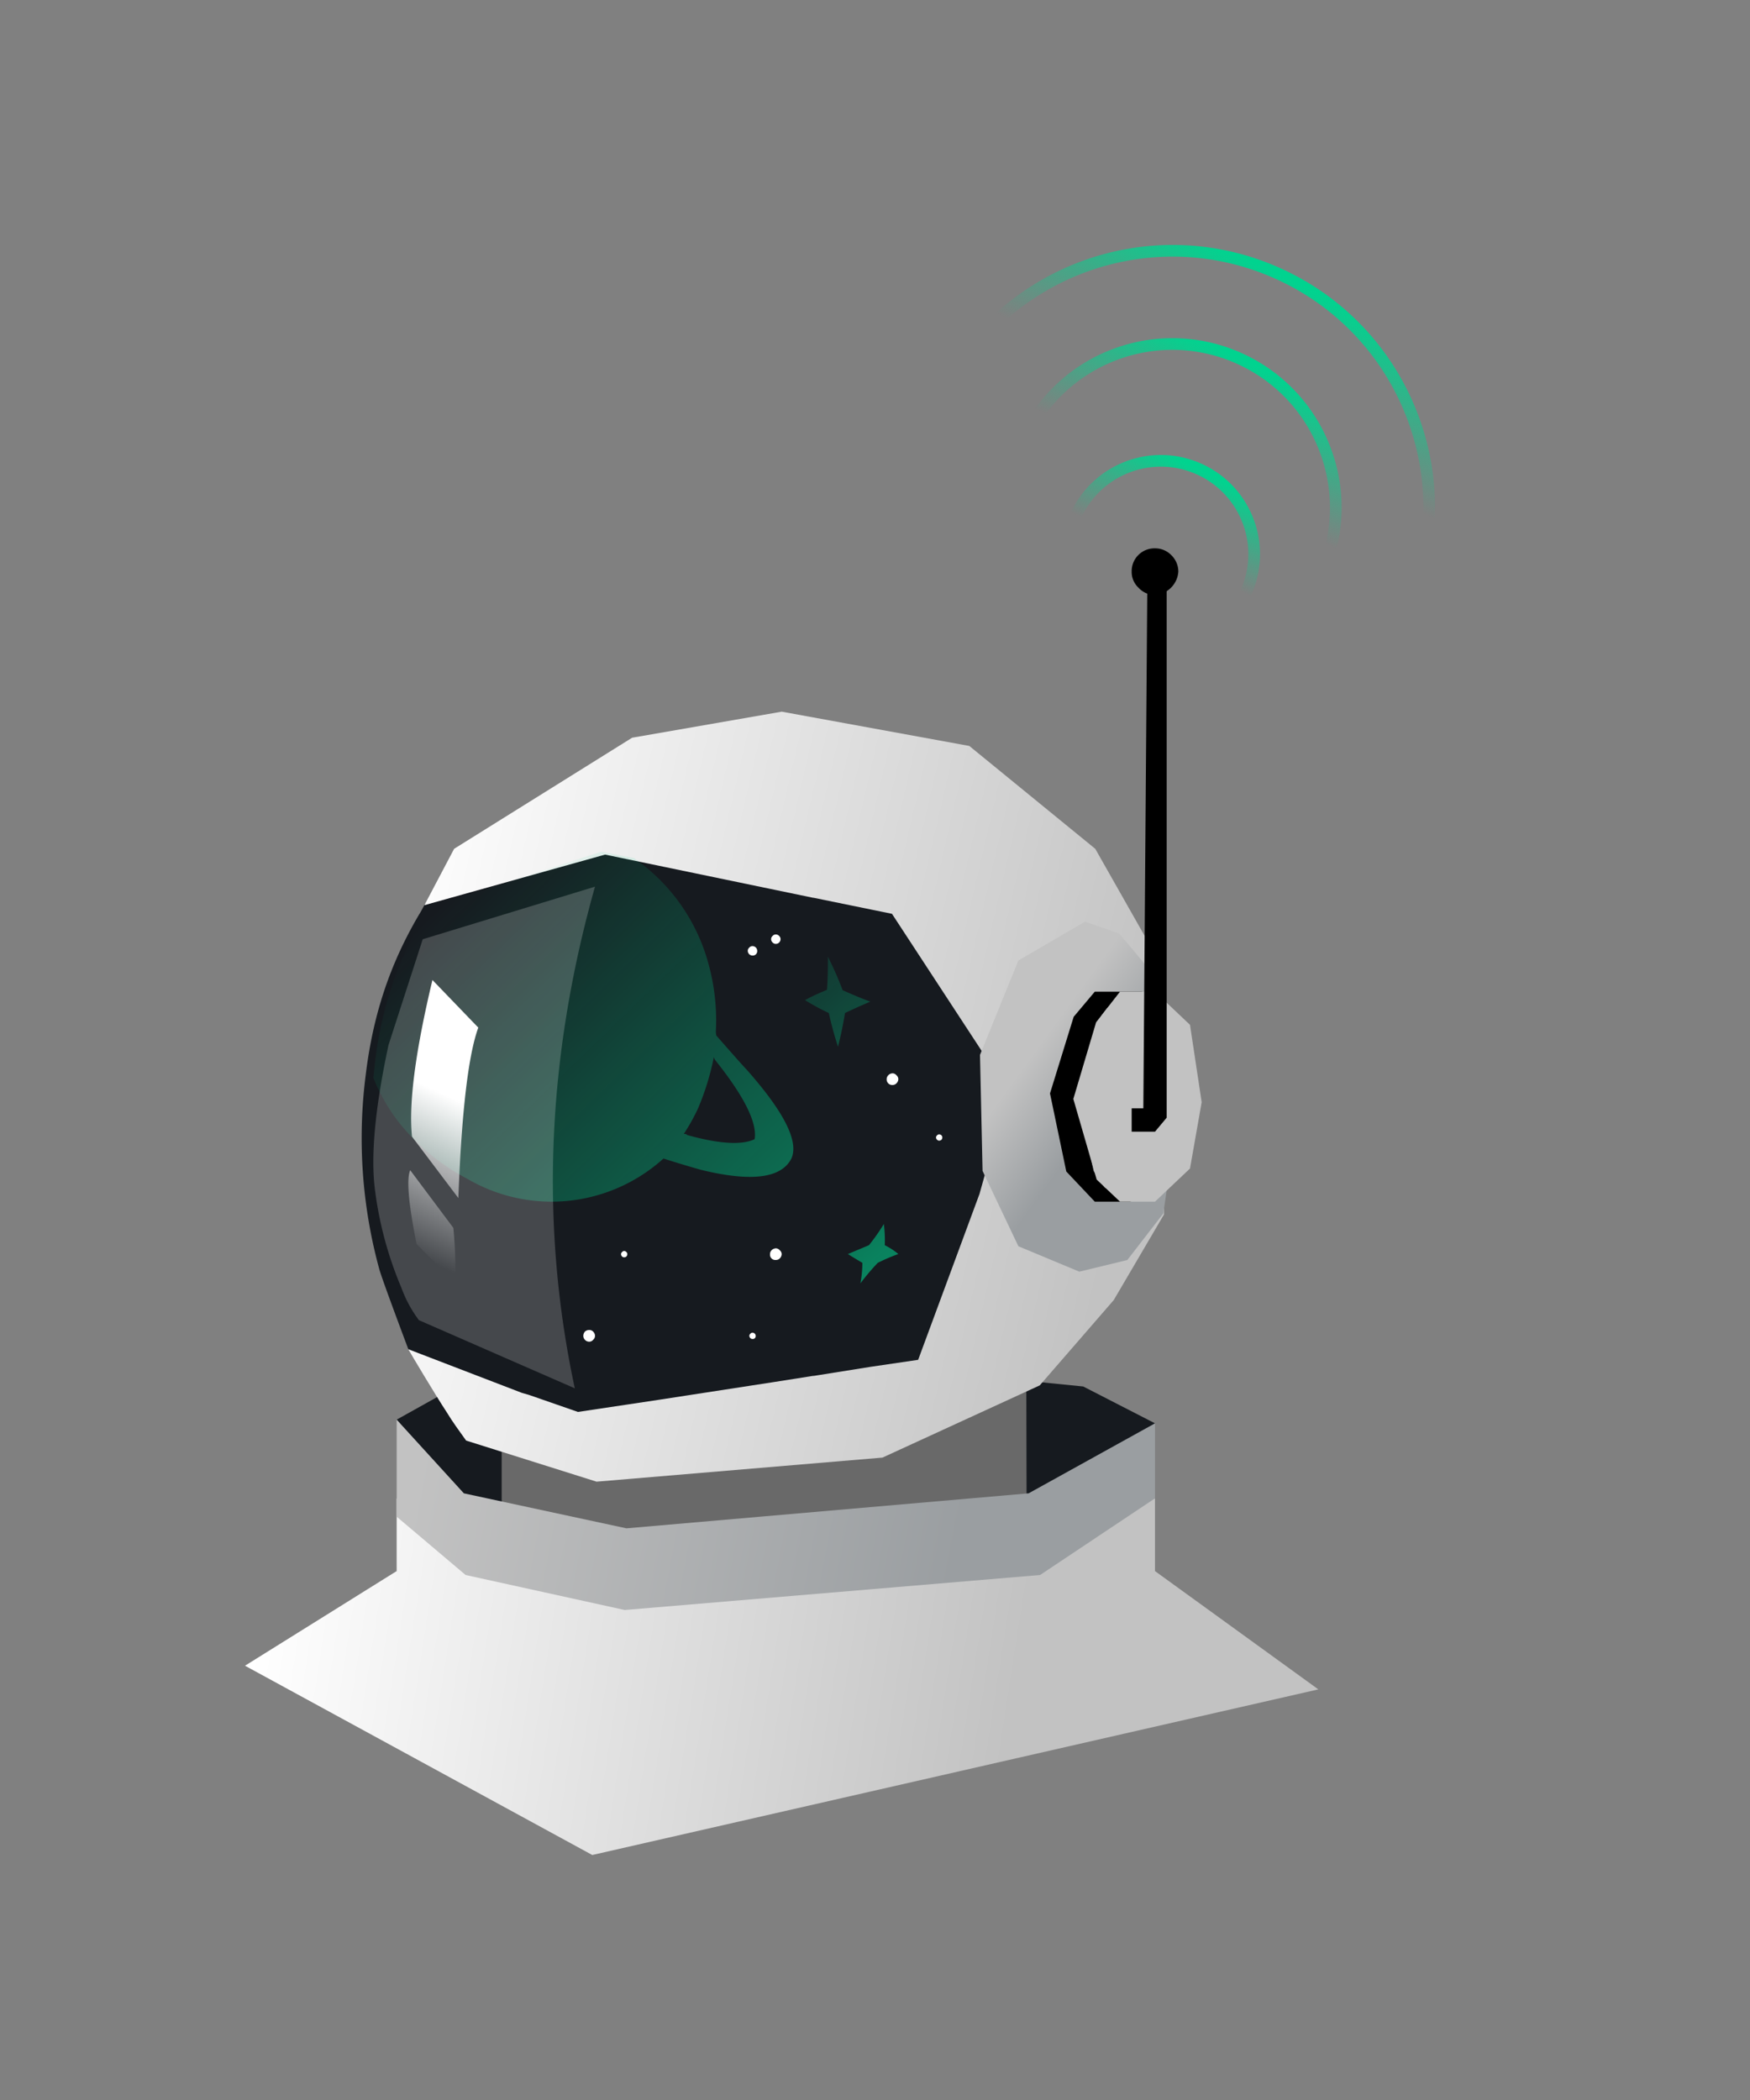 <svg xmlns="http://www.w3.org/2000/svg" viewBox="0 0 150 180"><rect x="0" y="0" width="150" height="180" fill="#808080" stroke="none"/><defs><linearGradient id="a" x1="-80.717%" x2="-1339.717%" y1="-259%" y2="-3440%"><stop offset="0%" stop-color="#00D38F"/><stop offset="100%" stop-color="#00D38F" stop-opacity="0"/></linearGradient><linearGradient id="b" x1="71.925%" x2="0%" y1="52.615%" y2="48.879%"><stop offset="0%" stop-color="#C2C2C2"/><stop offset="100%" stop-color="#FFF"/></linearGradient><linearGradient id="c" x1="98.496%" x2="-1.058%" y1="41.483%" y2="18.389%"><stop offset="0%" stop-color="#C2C2C2"/><stop offset="100%" stop-color="#FFF"/></linearGradient><linearGradient id="d" x1="66.948%" x2="25.115%" y1="119.103%" y2="-45.954%"><stop offset="0%" stop-color="#00D38F" stop-opacity=".65"/><stop offset="100%" stop-color="#00D38F" stop-opacity="0"/></linearGradient><linearGradient id="e" x1="199.692%" x2="10.047%" y1="183.156%" y2="22.005%"><stop offset="0%" stop-color="#00D38F" stop-opacity=".98"/><stop offset="100%" stop-color="#00D38F" stop-opacity="0"/></linearGradient><linearGradient id="f" x1="28.844%" x2="50%" y1="36.055%" y2="63.164%"><stop offset="0%" stop-color="#C2C2C2"/><stop offset="100%" stop-color="#9A9EA1"/></linearGradient><linearGradient id="g" x1="45.216%" x2="51.394%" y1="94.33%" y2="37.496%"><stop offset="0%" stop-color="#FFF" stop-opacity="0"/><stop offset="100%" stop-color="#FFF"/></linearGradient><linearGradient id="h" x1="57.295%" x2="57.295%" y1="0%" y2="30.302%"><stop offset="0%" stop-color="#00D38F"/><stop offset="100%" stop-color="#00D38F" stop-opacity="0"/></linearGradient><linearGradient id="i" x1="50%" x2="50%" y1="0%" y2="40.303%"><stop offset="0%" stop-color="#00D38F"/><stop offset="100%" stop-color="#00D38F" stop-opacity="0"/></linearGradient><linearGradient id="j" x1="50%" x2="50%" y1="0%" y2="50%"><stop offset="0%" stop-color="#00D38F"/><stop offset="100%" stop-color="#00D38F" stop-opacity="0"/></linearGradient><linearGradient id="k" x1="2.234%" x2="74.527%" y1="48.331%" y2="51.764%"><stop offset="0%" stop-color="#C2C2C2"/><stop offset="100%" stop-color="#9A9EA1"/></linearGradient></defs><g fill="none" fill-rule="evenodd" transform="translate(21 14)"><path fill="#161A1F" d="M40.576 120l28.56-1.895L78 108l-6.152-3.158L43.53 102l-24.054 2.069L13 107.684l6.894 8.527z"/><path fill="url(#a)" fill-rule="nonzero" d="M77.453 90.45a.5.5 0 000 .15.52.52 0 00.1-.2h-.1v.05z"/><path fill="#696969" fill-rule="nonzero" d="M22 104v24h44.969c.041-.018.041-8.018 0-24H22z"/><path fill="url(#b)" fill-rule="nonzero" d="M0 128.776L29.766 145 92 130.804l-14-10.14v-6.235c-5.208 2.582-8.455 3.984-9.742 4.207-1.93.333-20.903 4.68-31.656 4.056-13.19 0-21.057-2.755-23.602-8.263v6.235l-13 8.112z"/><path fill="#161A1F" fill-rule="nonzero" d="M50.087 61.872h-.078l-2.308-.497L31.688 58l-16.236 5.444c-.086.151-.414.773-.535.95-2.553 4.335-3.962 8.725-4.572 13.757a42.516 42.516 0 001.18 16.687c.195.663 1.02 2.934 2.475 6.811l2.675 1.582 7.804 3.064.612.177L29.397 108l7.029-1.075 10.336-1.625 3.316-.533h.043l5.013-.817 4.152-.621 5.926-15.347-.259-1.163c-.336-1.493.346-3.672 2.047-6.536-1.628-1.708-2.382-2.933-2.262-3.677l-7.752-13.269-6.9-1.465z"/><path fill="url(#c)" fill-rule="nonzero" d="M62.084 49.939L46.007 47l-12.826 2.234-15.256 9.521-2.547 4.831 15.486-4.335 17.83 3.701h.043l6.719 1.376 9.813 14.999c0 .583-.771 3.586-2.312 9.009l-5.259 14.221-4.048.595-4.888.78h-.067l-3.234.51-10.078 1.554-6.845 1.027-4.2-1.46-.596-.17L14 101.65c.084.17 2.312 3.914 3.275 5.374.513.85 1.084 1.622 1.68 2.454L30.134 113l24.507-2.063 13.48-6.19 6.34-7.309 4.306-7.336L79 73.695l-.981-5.878-5.14-9.062-10.795-8.816z"/><path fill="url(#d)" fill-rule="nonzero" d="M53.478 92.733l-1.802.755c.427.272.838.518 1.241.755A9.645 9.645 0 0152.751 96c.463-.619.959-1.205 1.486-1.757.575-.287 1.163-.54 1.763-.755a5.87 5.87 0 00-1.162-.755 10.927 10.927 0 00-.08-1.818c-.388.637-.816 1.245-1.28 1.818zM49.96 68c0 .878 0 1.844-.079 2.846-.672.272-1.296.553-1.881.878.66.41 1.342.78 2.04 1.107.213.948.466 1.914.79 2.89.245-.976.443-1.942.6-2.89.673-.325 1.392-.65 2.167-.975a38.808 38.808 0 01-2.372-.984A28.026 28.026 0 0049.96 68z"/><path fill="url(#e)" fill-rule="nonzero" d="M33.41 59.573L30.525 59l-14.718 4.789-.267.442a28.743 28.743 0 00-2.357 4.659 32.227 32.227 0 00-2.011 7.911L11 78.38a15.774 15.774 0 002.184 3.817 18.45 18.45 0 005.861 4.84 14.3 14.3 0 0016.824-1.734c1.114.355 2.176.676 3.194.963 4.316 1.058 6.906.737 7.77-.963.661-1.463-.637-4.025-3.894-7.686-.172-.168-1.018-1.12-2.538-2.854a1.595 1.595 0 01-.043-.347 18.147 18.147 0 00-.656-5.89 16.1 16.1 0 00-6.293-8.919v-.034zm6.905 17.306c2.477 3.106 3.6 5.353 3.367 6.767-1.105.52-3.03.408-5.775-.356a.301.301 0 00-.302-.087c.461-.7.871-1.434 1.225-2.194a22.359 22.359 0 001.356-4.399.87.87 0 00.129.27z"/><path fill="url(#f)" fill-rule="nonzero" d="M72.002 65l-5.711 3.329L63 76.421l.22 9.943 3.071 6.459L71.514 95l4.113-.998 3.084-3.99 1.028-6.983.261-3.971-1.962-9.329-3.098-3.709z"/><path fill="#000" fill-rule="nonzero" d="M75.221 71.2L77 71h-4.16l-1.811 2.155L69 79.723l1.397 6.692L72.84 89h3.12l-2.27-1.214-.952-1.412-1.397-6.692 2.029-6.568.498-.666 1.353-1.289z"/><path fill="#C2C2C2" fill-rule="nonzero" d="M75 71l-2.049 2.627L71 80.196l2 6.909L75 89h3l3-2.842 1-5.684-1-6.632L78 71z"/><path fill="#FFF" fill-rule="nonzero" d="M45.835 93.165a.437.437 0 01.165.338.544.544 0 01-.165.363.462.462 0 01-.338.132.454.454 0 01-.495-.495.462.462 0 01.132-.338.544.544 0 01.363-.165.437.437 0 01.338.165zm-15.999 7.678a.439.439 0 00.164-.347.514.514 0 00-.164-.363.44.44 0 00-.336-.132.53.53 0 00-.36.132.556.556 0 00-.14.363.473.473 0 00.14.347.482.482 0 00.36.157.409.409 0 00.336-.157zm13.388-33.619a.35.35 0 00-.13.27.41.41 0 00.4.41.38.38 0 00.41-.41.41.41 0 00-.41-.4.35.35 0 00-.27.13zm2.001-.999a.35.35 0 00-.13.27c0 .11.047.216.13.29a.37.37 0 00.27.12.41.41 0 00.41-.41.37.37 0 00-.12-.27.39.39 0 00-.29-.13.35.35 0 00-.27.13zM59.32 83.32a.23.23 0 00-.09.18.26.26 0 00.09.19.25.25 0 00.18.08.32.32 0 00.2-.08.28.28 0 00.07-.19.24.24 0 00-.07-.18.28.28 0 00-.2-.09.23.23 0 00-.18.09zm-3.484-5.156A.442.442 0 0156 78.5a.524.524 0 01-.164.36c-.089.09-.21.14-.336.14a.475.475 0 01-.5-.5c0-.126.05-.247.14-.336A.524.524 0 0155.5 78c.131.002.254.062.336.164zM43.32 100.319a.23.23 0 00-.09.18.28.28 0 00.09.2.24.24 0 00.18.07.24.24 0 00.27-.27.24.24 0 00-.07-.18.28.28 0 00-.2-.09.23.23 0 00-.18.09zm-10.999-7a.23.23 0 00-.09.18.28.28 0 00.09.2.24.24 0 00.18.07.28.28 0 00.19-.07.32.32 0 00.08-.2.25.25 0 00-.08-.18.26.26 0 00-.19-.09.23.23 0 00-.18.09z"/><path fill="#FFF" fill-opacity=".2" fill-rule="nonzero" d="M15.234 66.507l-2.932 9.063c-1.155 5.383-1.541 9.527-1.16 12.433a31.691 31.691 0 002.27 8.395c.361.99.865 1.92 1.495 2.76L28.269 105C25.279 91.026 25.857 76.693 30 62l-14.766 4.507z"/><path fill="url(#g)" fill-rule="nonzero" d="M14.706 92.622L18.01 96a35.97 35.97 0 00-.154-4.756l-3.695-4.94c-.33.754-.154 2.86.545 6.318zm5.256-18.577L16.066 70c-1.465 6.137-2.049 10.612-1.751 13.426l3.972 5.265c.281-7.395.853-12.268 1.713-14.62l-.038-.026z"/><path fill="#000" fill-rule="nonzero" d="M79.379 33.565A1.92 1.92 0 0078 33.001a1.955 1.955 0 00-2 2 1.842 1.842 0 00.577 1.366A1.92 1.92 0 0078 37a2.158 2.158 0 002-2 1.977 1.977 0 00-.621-1.435z"/><path fill="#000" d="M77.35 35H79v46.803L78 83h-2v-2h1z"/><circle cx="79.5" cy="29.5" r="22" stroke="url(#h)" transform="rotate(25 79.5 29.5)"/><path stroke="url(#i)" d="M79.511 43.5a13.961 13.961 0 01-8.655-3.001 14 14 0 01-5.356-11.01 13.933 13.933 0 014.092-9.897A13.933 13.933 0 0179.49 15.5a13.98 13.98 0 019.902 4.109A13.98 13.98 0 0193.5 29.51a13.933 13.933 0 01-4.092 9.897A13.933 13.933 0 0179.51 43.5z" transform="rotate(25 79.5 29.5)"/><circle cx="78.5" cy="33.5" r="8" stroke="url(#j)" transform="rotate(25 78.5 33.5)"/><path fill="url(#k)" d="M32.547 124l35.605-3L78 114.429V108l-10.833 6-34.47 3-13.938-3L13 107.684V116l5.909 5z"/></g></svg>
